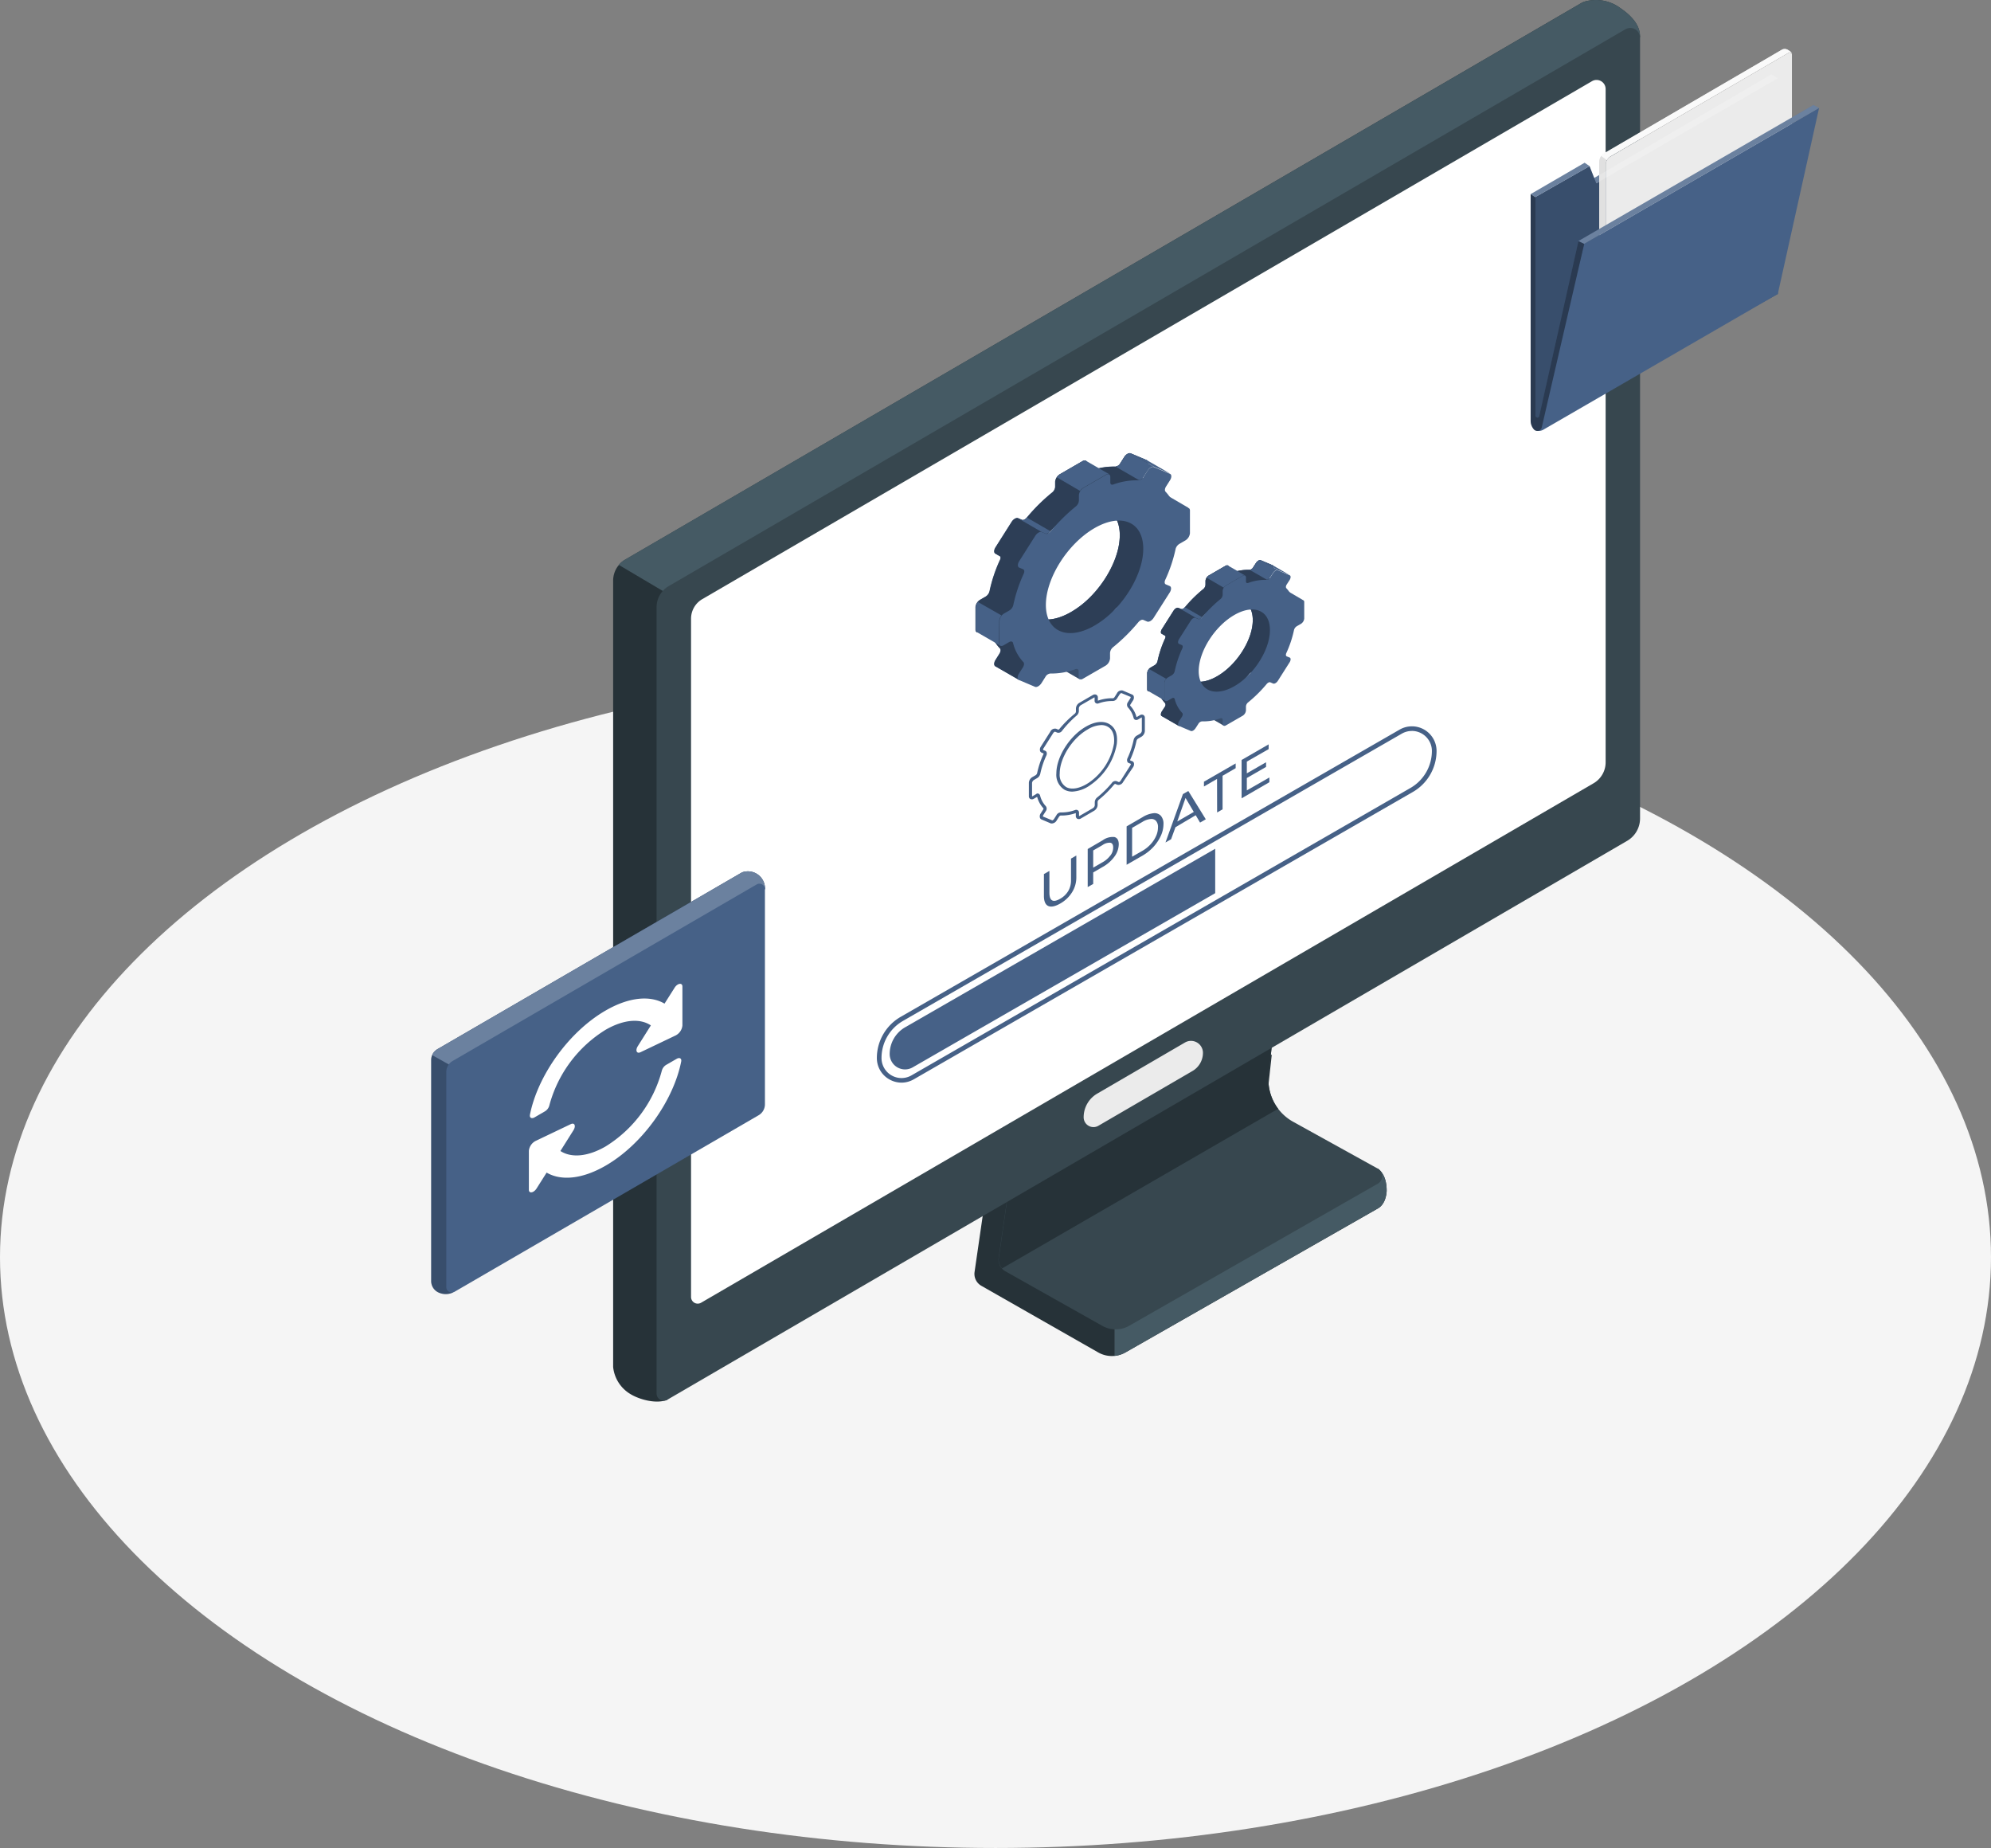<?xml version="1.0" encoding="UTF-8" standalone="no"?>
<svg
   viewBox="0 0 456.46 423.591"
   version="1.1"
   id="svg53"
   sodipodi:docname="Update-amico.svg"
   width="456.46"
   height="423.591"
   inkscape:version="1.3 (0e150ed, 2023-07-21)"
   xmlns:inkscape="http://www.inkscape.org/namespaces/inkscape"
   xmlns:sodipodi="http://sodipodi.sourceforge.net/DTD/sodipodi-0.dtd"
   xmlns="http://www.w3.org/2000/svg"
   xmlns:svg="http://www.w3.org/2000/svg">
  <rect x="0" y="0" width="456.46" height="423.591" fill="#808080" stroke="none"/>
  <defs
     id="defs53" />
  <sodipodi:namedview
     id="namedview53"
     pagecolor="#ffffff"
     bordercolor="#666666"
     borderopacity="1.0"
     inkscape:showpageshadow="2"
     inkscape:pageopacity="0.0"
     inkscape:pagecheckerboard="0"
     inkscape:deskcolor="#d1d1d1"
     inkscape:zoom="0.472"
     inkscape:cx="282.83898"
     inkscape:cy="205.50847"
     inkscape:window-width="1440"
     inkscape:window-height="847"
     inkscape:window-x="0"
     inkscape:window-y="25"
     inkscape:window-maximized="1"
     inkscape:current-layer="svg53" />
  <g
     id="freepik--Floor--inject-11"
     transform="translate(-21.77,-49.409)">
    <ellipse
       cx="250"
       cy="337.58"
       rx="228.23"
       ry="135.42"
       style="fill:#f5f5f5"
       id="ellipse1" />
  </g>
  <g
     id="freepik--Device--inject-11"
     transform="translate(33.49,-44.389)">
    <path
       d="m 284.42,317.3 c 0,0 0,2.94 -2,4.08 l -57.87,33 a 6.31,6.31 0 0 1 -6.28,0 L 191.5,339.12 a 3.13,3.13 0 0 1 -1.56,-3.17 l 2.82,-19.44 4.32,2.61 61,-33 L 257,296 a 11.17,11.17 0 0 0 5.69,11 l 1.2,0.67 L 279,316 c -0.11,-0.45 -0.17,-0.75 -0.17,-0.75 l 3.5,-3 c 0,0 2.09,1.01 2.09,5.05 z"
       style="fill:#263238"
       id="path1" />
    <path
       d="m 284.42,317.3 c 0,0 0,2.94 -2,4.08 l -57.87,33 a 6.33,6.33 0 0 1 -2.52,0.81 v -7.82 l 6.22,-16.3 c 0,0 27.23,-18 35.68,-23.43 L 279,316 c -0.11,-0.45 -0.17,-0.75 -0.17,-0.75 l 3.5,-3 c 0,0 2.09,1.01 2.09,5.05 z"
       style="fill:#455a64"
       id="path2" />
    <path
       d="m 282.39,315.71 -57,32.57 a 6.26,6.26 0 0 1 -6.2,0 L 197,335.79 a 2.86,2.86 0 0 1 -0.79,-0.66 3,3 0 0 1 -0.74,-2.47 l 2.77,-19.18 60.18,-32.48 -1.05,9.77 a 11,11 0 0 0 5.63,10.76 l 19.39,10.73 a 2,2 0 0 1 0,3.45 z"
       style="fill:#37474f"
       id="path3" />
    <path
       d="m 259.54,298.54 -63.29,36.59 a 3,3 0 0 1 -0.74,-2.47 l 2.77,-19.18 60.14,-32.48 -1.05,9.77 a 11,11 0 0 0 2.17,7.77 z"
       style="fill:#263238"
       id="path4" />
    <path
       d="m 342.5,52.85 c 0,0.61 -6.56,4.14 -9.94,5.93 v 167.15 a 5.93,5.93 0 0 1 -3,5.14 l -211.64,123.22 1.6,10.95 c -2.61,1.06 -6.43,-0.11 -8.28,-1.19 a 8.21,8.21 0 0 1 -4.16,-6.32 V 177.47 a 5.57,5.57 0 0 1 1.33,-3.6 5.25,5.25 0 0 1 1.46,-1.22 L 329.19,45 c 0,0 0.14,-0.07 0.4,-0.17 l 0.23,-0.08 a 9.37,9.37 0 0 1 8.18,1.5 c 4.59,3.1 4.49,5.8 4.5,6.6 z"
       style="fill:#263238"
       id="path5" />
    <path
       d="m 342.5,52.85 c 0,0.61 -6.56,4.14 -9.94,5.93 V 72 l -205.19,113.12 -19,-11.25 a 5.25,5.25 0 0 1 1.46,-1.22 L 329.19,45 c 0,0 0.14,-0.07 0.4,-0.17 l 0.23,-0.08 a 9.37,9.37 0 0 1 8.18,1.5 c 4.59,3.1 4.49,5.8 4.5,6.6 z"
       style="fill:#455a64"
       id="path6" />
    <path
       d="m 342.51,53 v 179 a 5.94,5.94 0 0 1 -3,5.15 l -220,128.08 a 1.65,1.65 0 0 1 -2.47,-1.43 V 183.57 a 5.58,5.58 0 0 1 2.77,-4.83 L 339.15,51.1 a 2.24,2.24 0 0 1 3.36,1.9 z"
       style="fill:#37474f"
       id="path7" />
    <path
       d="m 331.49,63 a 2.08,2.08 0 0 1 3.13,1.8 v 154.33 a 5.56,5.56 0 0 1 -2.75,4.79 L 127.24,343 a 1.53,1.53 0 0 1 -2.3,-1.33 V 186.21 a 5.19,5.19 0 0 1 2.58,-4.49"
       style="fill:#ffffff"
       id="path8" />
    <path
       d="m 239.92,289.87 -21.58,12.56 a 2.25,2.25 0 0 1 -3.39,-1.95 v 0 a 6.27,6.27 0 0 1 3.12,-5.42 l 20.11,-11.71 a 2.74,2.74 0 0 1 4.12,2.37 v 0 a 4.81,4.81 0 0 1 -2.38,4.15 z"
       style="fill:#ebebeb"
       id="path9" />
    <path
       d="m 232.93,157.81 -1.27,0.73 c -0.43,0.25 -0.79,0.16 -0.89,-0.2 a 9.86,9.86 0 0 0 -2.38,-4.39 c -0.22,-0.24 -0.18,-0.73 0.12,-1.21 l 0.89,-1.4 c 0.41,-0.65 0.41,-1.32 0,-1.49 l -3.67,-1.55 c -0.41,-0.18 -1.08,0.21 -1.49,0.86 l -0.89,1.4 a 1.46,1.46 0 0 1 -1.14,0.77 15.92,15.92 0 0 0 -5.76,0.95 c -0.42,0.15 -0.72,0 -0.72,-0.47 v -1.27 c 0,-0.58 -0.47,-0.78 -1.06,-0.44 l -5.19,3 a 2.18,2.18 0 0 0 -1,1.66 V 156 a 1.9,1.9 0 0 1 -0.73,1.31 42,42 0 0 0 -5.76,5.71 c -0.36,0.44 -0.83,0.66 -1.14,0.54 l -0.89,-0.38 c -0.41,-0.17 -1.08,0.21 -1.49,0.86 l -3.67,5.79 c -0.41,0.65 -0.41,1.32 0,1.49 l 1.1,0.64 a 1.1,1.1 0 0 1 -0.09,0.81 33.37,33.37 0 0 0 -2.38,7.13 2,2 0 0 1 -0.89,1.24 l -1.27,0.73 a 2.19,2.19 0 0 0 -1.05,1.66 v 5.2 c 0,0.58 0.47,0.78 1.05,0.44 l 1.27,-0.73 c 0.43,-0.25 0.79,-0.15 0.89,0.21 a 9.91,9.91 0 0 0 2.38,4.39 c 0.23,0.23 0.18,0.73 -0.12,1.21 l -0.89,1.4 c -0.41,0.65 -0.41,1.32 0,1.49 l 5.37,3.1 1.53,-3.1 a 4.93,4.93 0 0 0 0.23,-1.48 h 0.06 a 15.64,15.64 0 0 0 5.76,-0.95 c 0.42,-0.14 0.73,0 0.73,0.47 v 1.27 c 0,0.59 0.47,0.79 1,0.45 l 5.19,-3 a 2.18,2.18 0 0 0 1.06,-1.66 V 191 a 1.88,1.88 0 0 1 0.72,-1.31 41.34,41.34 0 0 0 5.76,-5.7 c 0.36,-0.44 0.83,-0.67 1.14,-0.54 l 0.89,0.38 c 0.41,0.17 1.08,-0.21 1.49,-0.86 l 3.67,-5.8 c 0.41,-0.65 0.41,-1.31 0,-1.49 l -0.89,-0.37 c -0.3,-0.13 -0.34,-0.58 -0.12,-1.07 a 33.26,33.26 0 0 0 2.38,-7.14 2,2 0 0 1 0.89,-1.23 l 1.27,-0.73 a 2.19,2.19 0 0 0 1,-1.67 v -5.19 c 0.07,-0.6 -0.42,-0.8 -1,-0.47 z m -9.77,10.62 c -0.59,5.45 -4.73,12 -9.85,15.46 -6.72,4.6 -12.39,2.63 -12.39,-3.95 0,-6.15 5,-14 11.16,-17.6 6.6,-3.81 11.86,-1.11 11.08,6.09 z"
       style="fill:#466187"
       id="path10" />
    <path
       d="m 232.93,157.82 -1.27,0.73 c -0.43,0.24 -0.79,0.15 -0.89,-0.21 A 9.94,9.94 0 0 0 228.4,154 c -0.23,-0.24 -0.19,-0.74 0.12,-1.21 l 0.88,-1.4 c 0.42,-0.65 0.42,-1.32 0,-1.5 l -3.67,-1.54 c -0.41,-0.18 -1.08,0.21 -1.49,0.86 l -0.88,1.39 a 1.48,1.48 0 0 1 -1.14,0.78 14.12,14.12 0 0 0 -3.79,0.39 16.54,16.54 0 0 0 -2,0.56 c -0.42,0.14 -0.72,0 -0.72,-0.47 v -1.27 a 0.56,0.56 0 0 0 -0.31,-0.57 1,1 0 0 0 -0.75,0.13 l -5.19,3 a 2.2,2.2 0 0 0 -1.06,1.66 V 156 a 1.86,1.86 0 0 1 -0.72,1.3 41.9,41.9 0 0 0 -5.76,5.7 c -0.36,0.45 -0.84,0.68 -1.14,0.55 l -0.88,-0.38 c -0.42,-0.18 -1.09,0.21 -1.49,0.86 l -3.67,5.8 c -0.42,0.65 -0.42,1.31 0,1.48 l 1.1,0.64 a 1.1,1.1 0 0 1 -0.11,0.82 33.62,33.62 0 0 0 -2.37,7.12 2,2 0 0 1 -0.89,1.24 l -1.27,0.74 a 2.19,2.19 0 0 0 -1.06,1.66 v 5.19 c 0,0.58 0.48,0.78 1.06,0.44 l 1.27,-0.73 c 0.43,-0.24 0.79,-0.15 0.89,0.21 a 9.68,9.68 0 0 0 2.39,4.38 c 0.22,0.25 0.17,0.73 -0.13,1.21 l -0.88,1.41 c -0.42,0.65 -0.42,1.32 0,1.5 l 5.36,3.09 1.54,-3.09 a 5.13,5.13 0 0 0 0.22,-1.49 H 202 a 15.87,15.87 0 0 0 5.75,-0.94 c 0.42,-0.16 0.72,0 0.72,0.46 v 1.28 c 0,0.58 0.48,0.78 1.06,0.44 l 5.19,-3 a 2.16,2.16 0 0 0 1.06,-1.66 V 191 a 1.88,1.88 0 0 1 0.72,-1.31 40.28,40.28 0 0 0 5.7,-5.69 c 0.38,-0.43 0.84,-0.66 1.14,-0.53 l 0.9,0.38 c 0.41,0.18 1.08,-0.22 1.49,-0.86 l 3.67,-5.8 c 0.42,-0.65 0.42,-1.31 0,-1.48 l -0.88,-0.39 c -0.31,-0.12 -0.35,-0.57 -0.13,-1.07 a 33,33 0 0 0 2.38,-7.13 2,2 0 0 1 0.89,-1.23 l 1.27,-0.74 a 2.18,2.18 0 0 0 1,-1.66 v -5.19 c 0.07,-0.62 -0.42,-0.82 -1,-0.48 z m -9.77,10.61 c -0.58,5.45 -4.73,12 -9.86,15.46 -6.71,4.61 -12.39,2.63 -12.39,-3.95 0,-6.16 5,-14 11.17,-17.6 6.6,-3.81 11.86,-1.11 11.08,6.09 z"
       style="fill:#466187"
       id="path11" />
    <path
       d="m 238.94,160.77 -5.25,-3.07 -0.14,3.07 a 28.92,28.92 0 0 0 2.76,2.29 11.49,11.49 0 0 0 1.33,0 z"
       style="fill:#466187"
       id="path12" />
    <polygon
       points="214.27,197.18 211.47,196.79 208.67,196.99 214.04,200.09 "
       style="fill:#466187"
       id="polygon12" />
    <g
       style="opacity:0.2"
       id="g13">
      <path
         d="m 232.93,157.81 -1.27,0.73 c -0.43,0.25 -0.79,0.16 -0.89,-0.2 a 9.86,9.86 0 0 0 -2.38,-4.39 c -0.22,-0.24 -0.18,-0.73 0.12,-1.21 l 0.89,-1.4 c 0.41,-0.65 0.41,-1.32 0,-1.49 l -3.67,-1.55 c -0.41,-0.18 -1.08,0.21 -1.49,0.86 l -0.89,1.4 a 1.46,1.46 0 0 1 -1.14,0.77 15.92,15.92 0 0 0 -5.76,0.95 c -0.42,0.15 -0.72,0 -0.72,-0.47 v -1.27 c 0,-0.58 -0.47,-0.78 -1.06,-0.44 l -5.19,3 a 2.18,2.18 0 0 0 -1,1.66 V 156 a 1.9,1.9 0 0 1 -0.73,1.31 42,42 0 0 0 -5.76,5.71 c -0.36,0.44 -0.83,0.66 -1.14,0.54 l -0.89,-0.38 c -0.41,-0.17 -1.08,0.21 -1.49,0.86 l -3.67,5.79 c -0.41,0.65 -0.41,1.32 0,1.49 l 1.1,0.64 a 1.1,1.1 0 0 1 -0.09,0.81 33.37,33.37 0 0 0 -2.38,7.13 2,2 0 0 1 -0.89,1.24 l -1.27,0.73 a 2.19,2.19 0 0 0 -1.05,1.66 v 5.2 c 0,0.58 0.47,0.78 1.05,0.44 l 1.27,-0.73 c 0.43,-0.25 0.79,-0.15 0.89,0.21 a 9.91,9.91 0 0 0 2.38,4.39 c 0.23,0.23 0.18,0.73 -0.12,1.21 l -0.89,1.4 c -0.41,0.65 -0.41,1.32 0,1.49 l 5.37,3.1 1.53,-3.1 a 4.93,4.93 0 0 0 0.23,-1.48 h 0.06 a 15.64,15.64 0 0 0 5.76,-0.95 c 0.42,-0.14 0.73,0 0.73,0.47 v 1.27 c 0,0.59 0.47,0.79 1,0.45 l 5.19,-3 a 2.18,2.18 0 0 0 1.06,-1.66 V 191 a 1.88,1.88 0 0 1 0.72,-1.31 41.34,41.34 0 0 0 5.76,-5.7 c 0.36,-0.44 0.83,-0.67 1.14,-0.54 l 0.89,0.38 c 0.41,0.17 1.08,-0.21 1.49,-0.86 l 3.67,-5.8 c 0.41,-0.65 0.41,-1.31 0,-1.49 l -0.89,-0.37 c -0.3,-0.13 -0.34,-0.58 -0.12,-1.07 a 33.26,33.26 0 0 0 2.38,-7.14 2,2 0 0 1 0.89,-1.23 l 1.27,-0.73 a 2.19,2.19 0 0 0 1,-1.67 v -5.19 c 0.07,-0.6 -0.42,-0.8 -1,-0.47 z m -9.77,10.62 c -0.59,5.45 -4.73,12 -9.85,15.46 -6.72,4.6 -12.39,2.63 -12.39,-3.95 0,-6.15 5,-14 11.16,-17.6 6.6,-3.81 11.86,-1.11 11.08,6.09 z"
         id="path13" />
    </g>
    <g
       style="opacity:0.2"
       id="g14">
      <path
         d="m 232.93,157.82 -1.27,0.73 c -0.43,0.24 -0.79,0.15 -0.89,-0.21 A 9.94,9.94 0 0 0 228.4,154 c -0.23,-0.24 -0.19,-0.74 0.12,-1.21 l 0.88,-1.4 c 0.42,-0.65 0.42,-1.32 0,-1.5 l -3.67,-1.54 c -0.41,-0.18 -1.08,0.21 -1.49,0.86 l -0.88,1.39 a 1.48,1.48 0 0 1 -1.14,0.78 14.12,14.12 0 0 0 -3.79,0.39 16.54,16.54 0 0 0 -2,0.56 c -0.42,0.14 -0.72,0 -0.72,-0.47 v -1.27 a 0.56,0.56 0 0 0 -0.31,-0.57 1,1 0 0 0 -0.75,0.13 l -5.19,3 a 2.2,2.2 0 0 0 -1.06,1.66 V 156 a 1.86,1.86 0 0 1 -0.72,1.3 41.9,41.9 0 0 0 -5.76,5.7 c -0.36,0.45 -0.84,0.68 -1.14,0.55 l -0.88,-0.38 c -0.42,-0.18 -1.09,0.21 -1.49,0.86 l -3.67,5.8 c -0.42,0.65 -0.42,1.31 0,1.48 l 1.1,0.64 a 1.1,1.1 0 0 1 -0.11,0.82 33.62,33.62 0 0 0 -2.37,7.12 2,2 0 0 1 -0.89,1.24 l -1.27,0.74 a 2.19,2.19 0 0 0 -1.06,1.66 v 5.19 c 0,0.58 0.48,0.78 1.06,0.44 l 1.27,-0.73 c 0.43,-0.24 0.79,-0.15 0.89,0.21 a 9.68,9.68 0 0 0 2.39,4.38 c 0.22,0.25 0.17,0.73 -0.13,1.21 l -0.88,1.41 c -0.42,0.65 -0.42,1.32 0,1.5 l 5.36,3.09 1.54,-3.09 a 5.13,5.13 0 0 0 0.22,-1.49 H 202 a 15.87,15.87 0 0 0 5.75,-0.94 c 0.42,-0.16 0.72,0 0.72,0.46 v 1.28 c 0,0.58 0.48,0.78 1.06,0.44 l 5.19,-3 a 2.16,2.16 0 0 0 1.06,-1.66 V 191 a 1.88,1.88 0 0 1 0.72,-1.31 40.28,40.28 0 0 0 5.7,-5.69 c 0.38,-0.43 0.84,-0.66 1.14,-0.53 l 0.9,0.38 c 0.41,0.18 1.08,-0.22 1.49,-0.86 l 3.67,-5.8 c 0.42,-0.65 0.42,-1.31 0,-1.48 l -0.88,-0.39 c -0.31,-0.12 -0.35,-0.57 -0.13,-1.07 a 33,33 0 0 0 2.38,-7.13 2,2 0 0 1 0.89,-1.23 l 1.27,-0.74 a 2.18,2.18 0 0 0 1,-1.66 v -5.19 c 0.07,-0.62 -0.42,-0.82 -1,-0.48 z m -9.77,10.61 c -0.58,5.45 -4.73,12 -9.86,15.46 -6.71,4.61 -12.39,2.63 -12.39,-3.95 0,-6.16 5,-14 11.17,-17.6 6.6,-3.81 11.86,-1.11 11.08,6.09 z"
         id="path14" />
    </g>
    <g
       style="opacity:0.2"
       id="g15">
      <polygon
         points="214.27,197.18 211.47,196.79 208.67,196.99 214.04,200.09 "
         id="polygon14" />
    </g>
    <path
       d="m 196.6,192.3 1.27,-0.74 c 0.43,-0.24 0.79,-0.15 0.89,0.21 a 9.86,9.86 0 0 0 2.38,4.39 c 0.22,0.23 0.18,0.73 -0.12,1.21 l -0.9,1.4 c -0.41,0.65 -0.41,1.32 0,1.49 l 3.68,1.56 c 0.41,0.17 1.08,-0.22 1.49,-0.86 l 0.89,-1.41 a 1.47,1.47 0 0 1 1.14,-0.78 15.5,15.5 0 0 0 5.76,-1 c 0.42,-0.14 0.72,0.05 0.72,0.48 v 1.27 c 0,0.58 0.47,0.78 1,0.44 l 5.2,-3 a 2.18,2.18 0 0 0 1,-1.66 v -1.27 a 1.88,1.88 0 0 1 0.72,-1.31 41.34,41.34 0 0 0 5.76,-5.7 c 0.37,-0.44 0.84,-0.66 1.14,-0.54 l 0.89,0.38 c 0.42,0.17 1.08,-0.21 1.49,-0.86 l 3.68,-5.79 c 0.41,-0.65 0.41,-1.32 0,-1.49 l -0.89,-0.38 c -0.31,-0.13 -0.35,-0.57 -0.12,-1.07 a 33.37,33.37 0 0 0 2.38,-7.13 A 2,2 0 0 1 237,169 l 1.26,-0.73 a 2.18,2.18 0 0 0 1.06,-1.66 v -5.2 c 0,-0.58 -0.47,-0.78 -1.06,-0.44 L 237,161.7 c -0.43,0.25 -0.8,0.15 -0.89,-0.21 a 9.86,9.86 0 0 0 -2.38,-4.39 c -0.23,-0.23 -0.19,-0.73 0.12,-1.21 l 0.89,-1.4 c 0.41,-0.65 0.41,-1.32 0,-1.49 l -3.68,-1.55 c -0.41,-0.18 -1.07,0.21 -1.49,0.86 l -0.88,1.4 a 1.53,1.53 0 0 1 -1.14,0.78 15.7,15.7 0 0 0 -5.77,0.94 c -0.42,0.15 -0.72,0 -0.72,-0.47 v -1.26 c 0,-0.59 -0.47,-0.78 -1,-0.45 l -5.2,3 a 2.19,2.19 0 0 0 -1,1.66 v 1.26 a 1.86,1.86 0 0 1 -0.72,1.31 42,42 0 0 0 -5.76,5.71 c -0.37,0.44 -0.84,0.67 -1.14,0.54 l -0.89,-0.38 c -0.41,-0.17 -1.08,0.21 -1.49,0.86 l -3.68,5.8 c -0.41,0.65 -0.41,1.31 0,1.49 l 0.89,0.37 c 0.31,0.13 0.35,0.58 0.12,1.07 a 33.78,33.78 0 0 0 -2.37,7.14 2,2 0 0 1 -0.89,1.23 l -1.27,0.73 a 2.19,2.19 0 0 0 -1,1.67 v 5.19 c -0.11,0.53 0.34,0.73 0.94,0.4 z m 9.69,-9.25 c 0,-6.16 5,-14.05 11.16,-17.61 6.61,-3.81 11.86,-1.11 11.09,6.09 -0.59,5.45 -4.74,12 -9.86,15.47 -6.68,4.6 -12.39,2.62 -12.39,-3.95 z"
       style="fill:#466187"
       id="path15" />
    <path
       d="m 195.55,191.86 a 0.57,0.57 0 0 0 0.23,0.51 l -1,-0.6 -4.24,-2.45 h -0.07 l -0.14,-0.12 a 0.66,0.66 0 0 1 -0.13,-0.42 v -5.19 a 2,2 0 0 1 0.53,-1.21 l 5.39,3.09 a 2,2 0 0 0 -0.53,1.22 z"
       style="fill:#466187"
       id="path16" />
    <path
       d="m 220.78,153.07 a 1,1 0 0 0 -0.74,0.13 l -5.19,3 a 2.12,2.12 0 0 0 -0.72,0.71 l -5.36,-3.13 a 2.29,2.29 0 0 1 0.71,-0.68 l 5.19,-3 a 1,1 0 0 1 0.75,-0.13 l 0.13,0.08 2.88,1.67 z"
       style="fill:#466187"
       id="path17" />
    <path
       d="m 207.32,166.14 -0.08,0.09 c -0.36,0.38 -0.78,0.57 -1.06,0.45 l -0.9,-0.38 -5.36,-3.1 0.88,0.38 c 0.3,0.13 0.78,-0.1 1.14,-0.55 z"
       style="fill:#466187"
       id="path18" />
    <path
       d="m 231.11,151.4 c -0.42,-0.17 -1.08,0.21 -1.49,0.86 l -0.9,1.4 a 2.24,2.24 0 0 1 -0.27,0.34 1.23,1.23 0 0 1 -0.83,0.43 v 0 l -5.37,-3.1 a 1.48,1.48 0 0 0 1.14,-0.78 l 0.88,-1.39 c 0.41,-0.65 1.08,-1 1.49,-0.86 z"
       style="fill:#466187"
       id="path19" />
    <polygon
       points="231.11,151.4 225.73,148.3 229.46,149.88 234.78,152.95 "
       style="fill:#466187"
       id="polygon19" />
    <path
       d="m 260.81,179.76 -0.92,0.53 c -0.32,0.18 -0.58,0.11 -0.65,-0.15 a 7.37,7.37 0 0 0 -1.74,-3.21 c -0.17,-0.17 -0.14,-0.53 0.08,-0.89 l 0.65,-1 c 0.31,-0.48 0.31,-1 0,-1.09 l -2.68,-1.14 c -0.3,-0.12 -0.79,0.16 -1.09,0.63 l -0.65,1 a 1.1,1.1 0 0 1 -0.84,0.57 11.4,11.4 0 0 0 -4.21,0.69 c -0.31,0.1 -0.53,0 -0.53,-0.35 v -0.92 c 0,-0.43 -0.34,-0.57 -0.77,-0.33 l -3.8,2.2 a 1.6,1.6 0 0 0 -0.77,1.21 v 0.93 a 1.37,1.37 0 0 1 -0.53,1 30.78,30.78 0 0 0 -4.21,4.18 c -0.27,0.32 -0.61,0.48 -0.84,0.39 l -0.65,-0.27 c -0.3,-0.13 -0.78,0.15 -1.08,0.62 l -2.69,4.24 c -0.3,0.48 -0.3,1 0,1.09 l 0.81,0.47 a 0.86,0.86 0 0 1 -0.07,0.59 24.06,24.06 0 0 0 -1.74,5.22 1.45,1.45 0 0 1 -0.65,0.9 l -0.93,0.54 a 1.58,1.58 0 0 0 -0.77,1.21 v 3.8 c 0,0.43 0.34,0.57 0.77,0.33 l 0.93,-0.54 c 0.31,-0.18 0.58,-0.11 0.65,0.15 a 7.17,7.17 0 0 0 1.74,3.21 0.79,0.79 0 0 1 -0.09,0.89 l -0.65,1 c -0.3,0.48 -0.3,1 0,1.09 l 3.93,2.27 1.12,-2.27 a 3.66,3.66 0 0 0 0.17,-1.08 v 0 a 11.4,11.4 0 0 0 4.21,-0.69 c 0.31,-0.11 0.53,0 0.53,0.35 V 208 c 0,0.42 0.35,0.57 0.77,0.32 l 3.8,-2.19 a 1.59,1.59 0 0 0 0.77,-1.22 V 204 a 1.35,1.35 0 0 1 0.53,-0.95 31.28,31.28 0 0 0 4.21,-4.17 c 0.27,-0.32 0.61,-0.49 0.84,-0.4 l 0.65,0.28 c 0.3,0.13 0.79,-0.16 1.09,-0.63 l 2.68,-4.24 c 0.31,-0.47 0.31,-1 0,-1.09 l -0.65,-0.27 c -0.22,-0.1 -0.25,-0.42 -0.08,-0.79 a 25.31,25.31 0 0 0 1.74,-5.21 1.44,1.44 0 0 1 0.65,-0.91 l 0.92,-0.53 a 1.59,1.59 0 0 0 0.77,-1.22 v -3.8 c 0.04,-0.41 -0.3,-0.56 -0.73,-0.31 z m -7.14,7.76 c -0.43,4 -3.46,8.75 -7.21,11.31 -4.91,3.37 -9.06,1.92 -9.06,-2.89 0,-4.5 3.65,-10.27 8.16,-12.87 4.83,-2.79 8.68,-0.82 8.11,4.45 z"
       style="fill:#466187"
       id="path20" />
    <path
       d="m 260.82,179.76 -0.93,0.53 c -0.32,0.18 -0.58,0.11 -0.66,-0.15 a 7.16,7.16 0 0 0 -1.73,-3.21 c -0.17,-0.17 -0.14,-0.54 0.09,-0.89 l 0.64,-1 c 0.31,-0.47 0.31,-1 0,-1.09 l -2.68,-1.13 c -0.3,-0.13 -0.8,0.15 -1.09,0.62 l -0.65,1 a 1.05,1.05 0 0 1 -0.83,0.57 10.86,10.86 0 0 0 -2.77,0.28 c -0.47,0.11 -1,0.25 -1.45,0.42 -0.3,0.1 -0.52,0 -0.52,-0.35 v -0.92 A 0.42,0.42 0 0 0 248,174 a 0.68,0.68 0 0 0 -0.55,0.09 l -3.8,2.2 a 1.6,1.6 0 0 0 -0.77,1.21 v 0.93 a 1.37,1.37 0 0 1 -0.53,1 30.7,30.7 0 0 0 -4.21,4.17 c -0.27,0.33 -0.62,0.5 -0.84,0.4 l -0.64,-0.28 c -0.31,-0.12 -0.79,0.16 -1.09,0.63 l -2.69,4.24 c -0.3,0.48 -0.3,1 0,1.09 l 0.81,0.47 a 0.82,0.82 0 0 1 -0.08,0.59 24.87,24.87 0 0 0 -1.73,5.21 1.51,1.51 0 0 1 -0.65,0.91 l -0.93,0.54 a 1.59,1.59 0 0 0 -0.77,1.22 v 3.79 c 0,0.43 0.34,0.57 0.77,0.33 l 0.93,-0.54 c 0.31,-0.18 0.57,-0.11 0.65,0.16 a 7.18,7.18 0 0 0 1.74,3.2 0.77,0.77 0 0 1 -0.09,0.88 l -0.65,1 c -0.3,0.48 -0.3,1 0,1.1 l 3.93,2.26 1.12,-2.26 a 3.52,3.52 0 0 0 0.16,-1.09 h 0.05 a 11.4,11.4 0 0 0 4.21,-0.69 c 0.31,-0.11 0.53,0 0.53,0.34 v 0.9 c 0,0.42 0.35,0.57 0.77,0.32 l 3.8,-2.19 a 1.61,1.61 0 0 0 0.78,-1.22 V 204 a 1.37,1.37 0 0 1 0.52,-1 30.23,30.23 0 0 0 4.21,-4.18 c 0.27,-0.31 0.61,-0.48 0.83,-0.39 l 0.66,0.28 c 0.29,0.13 0.79,-0.16 1.09,-0.63 l 2.68,-4.24 c 0.31,-0.47 0.31,-1 0,-1.09 l -0.64,-0.28 c -0.23,-0.09 -0.26,-0.41 -0.1,-0.78 a 23.37,23.37 0 0 0 1.74,-5.22 1.49,1.49 0 0 1 0.66,-0.9 l 0.93,-0.53 a 1.62,1.62 0 0 0 0.76,-1.22 v -3.8 c 0.01,-0.36 -0.33,-0.51 -0.75,-0.26 z m -7.15,7.76 c -0.43,4 -3.46,8.75 -7.21,11.31 -4.91,3.37 -9.06,1.92 -9.06,-2.89 0,-4.5 3.65,-10.27 8.17,-12.88 4.82,-2.78 8.67,-0.8 8.1,4.46 z"
       style="fill:#466187"
       id="path21" />
    <path
       d="m 265.21,181.92 -3.84,-2.25 -0.11,2.25 a 22.41,22.41 0 0 0 2,1.68 c 0.21,0 1,0 1,0 z"
       style="fill:#466187"
       id="path22" />
    <polygon
       points="247.17,208.55 245.12,208.26 243.07,208.41 247,210.68 "
       style="fill:#466187"
       id="polygon22" />
    <g
       style="opacity:0.2"
       id="g23">
      <path
         d="m 260.81,179.76 -0.92,0.53 c -0.32,0.18 -0.58,0.11 -0.65,-0.15 a 7.37,7.37 0 0 0 -1.74,-3.21 c -0.17,-0.17 -0.14,-0.53 0.08,-0.89 l 0.65,-1 c 0.31,-0.48 0.31,-1 0,-1.09 l -2.68,-1.14 c -0.3,-0.12 -0.79,0.16 -1.09,0.63 l -0.65,1 a 1.1,1.1 0 0 1 -0.84,0.57 11.4,11.4 0 0 0 -4.21,0.69 c -0.31,0.1 -0.53,0 -0.53,-0.35 v -0.92 c 0,-0.43 -0.34,-0.57 -0.77,-0.33 l -3.8,2.2 a 1.6,1.6 0 0 0 -0.77,1.21 v 0.93 a 1.37,1.37 0 0 1 -0.53,1 30.78,30.78 0 0 0 -4.21,4.18 c -0.27,0.32 -0.61,0.48 -0.84,0.39 l -0.65,-0.27 c -0.3,-0.13 -0.78,0.15 -1.08,0.62 l -2.69,4.24 c -0.3,0.48 -0.3,1 0,1.09 l 0.81,0.47 a 0.86,0.86 0 0 1 -0.07,0.59 24.06,24.06 0 0 0 -1.74,5.22 1.45,1.45 0 0 1 -0.65,0.9 l -0.93,0.54 a 1.58,1.58 0 0 0 -0.77,1.21 v 3.8 c 0,0.43 0.34,0.57 0.77,0.33 l 0.93,-0.54 c 0.31,-0.18 0.58,-0.11 0.65,0.15 a 7.17,7.17 0 0 0 1.74,3.21 0.79,0.79 0 0 1 -0.09,0.89 l -0.65,1 c -0.3,0.48 -0.3,1 0,1.09 l 3.93,2.27 1.12,-2.27 a 3.66,3.66 0 0 0 0.17,-1.08 v 0 a 11.4,11.4 0 0 0 4.21,-0.69 c 0.31,-0.11 0.53,0 0.53,0.35 V 208 c 0,0.42 0.35,0.57 0.77,0.32 l 3.8,-2.19 a 1.59,1.59 0 0 0 0.77,-1.22 V 204 a 1.35,1.35 0 0 1 0.53,-0.95 31.28,31.28 0 0 0 4.21,-4.17 c 0.27,-0.32 0.61,-0.49 0.84,-0.4 l 0.65,0.28 c 0.3,0.13 0.79,-0.16 1.09,-0.63 l 2.68,-4.24 c 0.31,-0.47 0.31,-1 0,-1.09 l -0.65,-0.27 c -0.22,-0.1 -0.25,-0.42 -0.08,-0.79 a 25.31,25.31 0 0 0 1.74,-5.21 1.44,1.44 0 0 1 0.65,-0.91 l 0.92,-0.53 a 1.59,1.59 0 0 0 0.77,-1.22 v -3.8 c 0.04,-0.41 -0.3,-0.56 -0.73,-0.31 z m -7.14,7.76 c -0.43,4 -3.46,8.75 -7.21,11.31 -4.91,3.37 -9.06,1.92 -9.06,-2.89 0,-4.5 3.65,-10.27 8.16,-12.87 4.83,-2.79 8.68,-0.82 8.11,4.45 z"
         id="path23" />
    </g>
    <g
       style="opacity:0.2"
       id="g24">
      <path
         d="m 260.82,179.76 -0.93,0.53 c -0.32,0.18 -0.58,0.11 -0.66,-0.15 a 7.16,7.16 0 0 0 -1.73,-3.21 c -0.17,-0.17 -0.14,-0.54 0.09,-0.89 l 0.64,-1 c 0.31,-0.47 0.31,-1 0,-1.09 l -2.68,-1.13 c -0.3,-0.13 -0.8,0.15 -1.09,0.62 l -0.65,1 a 1.05,1.05 0 0 1 -0.83,0.57 10.86,10.86 0 0 0 -2.77,0.28 c -0.47,0.11 -1,0.25 -1.45,0.42 -0.3,0.1 -0.52,0 -0.52,-0.35 v -0.92 A 0.42,0.42 0 0 0 248,174 a 0.68,0.68 0 0 0 -0.55,0.09 l -3.8,2.2 a 1.6,1.6 0 0 0 -0.77,1.21 v 0.93 a 1.37,1.37 0 0 1 -0.53,1 30.7,30.7 0 0 0 -4.21,4.17 c -0.27,0.33 -0.62,0.5 -0.84,0.4 l -0.64,-0.28 c -0.31,-0.12 -0.79,0.16 -1.09,0.63 l -2.69,4.24 c -0.3,0.48 -0.3,1 0,1.09 l 0.81,0.47 a 0.82,0.82 0 0 1 -0.08,0.59 24.87,24.87 0 0 0 -1.73,5.21 1.51,1.51 0 0 1 -0.65,0.91 l -0.93,0.54 a 1.59,1.59 0 0 0 -0.77,1.22 v 3.79 c 0,0.43 0.34,0.57 0.77,0.33 l 0.93,-0.54 c 0.31,-0.18 0.57,-0.11 0.65,0.16 a 7.18,7.18 0 0 0 1.74,3.2 0.77,0.77 0 0 1 -0.09,0.88 l -0.65,1 c -0.3,0.48 -0.3,1 0,1.1 l 3.93,2.26 1.12,-2.26 a 3.52,3.52 0 0 0 0.16,-1.09 h 0.05 a 11.4,11.4 0 0 0 4.21,-0.69 c 0.31,-0.11 0.53,0 0.53,0.34 v 0.9 c 0,0.42 0.35,0.57 0.77,0.32 l 3.8,-2.19 a 1.61,1.61 0 0 0 0.78,-1.22 V 204 a 1.37,1.37 0 0 1 0.52,-1 30.23,30.23 0 0 0 4.21,-4.18 c 0.27,-0.31 0.61,-0.48 0.83,-0.39 l 0.66,0.28 c 0.29,0.13 0.79,-0.16 1.09,-0.63 l 2.68,-4.24 c 0.31,-0.47 0.31,-1 0,-1.09 l -0.64,-0.28 c -0.23,-0.09 -0.26,-0.41 -0.1,-0.78 a 23.37,23.37 0 0 0 1.74,-5.22 1.49,1.49 0 0 1 0.66,-0.9 l 0.93,-0.53 a 1.62,1.62 0 0 0 0.76,-1.22 v -3.8 c 0.01,-0.36 -0.33,-0.51 -0.75,-0.26 z m -7.15,7.76 c -0.43,4 -3.46,8.75 -7.21,11.31 -4.91,3.37 -9.06,1.92 -9.06,-2.89 0,-4.5 3.65,-10.27 8.17,-12.88 4.82,-2.78 8.67,-0.8 8.1,4.46 z"
         id="path24" />
    </g>
    <g
       style="opacity:0.2"
       id="g25">
      <polygon
         points="247.17,208.55 245.12,208.26 243.07,208.41 247,210.68 "
         id="polygon24" />
    </g>
    <path
       d="m 234.24,205 0.93,-0.54 c 0.31,-0.18 0.58,-0.11 0.65,0.15 a 7.17,7.17 0 0 0 1.74,3.21 c 0.17,0.17 0.13,0.54 -0.09,0.89 l -0.65,1 c -0.3,0.48 -0.3,1 0,1.09 l 2.69,1.14 c 0.3,0.13 0.79,-0.16 1.09,-0.63 l 0.65,-1 a 1.09,1.09 0 0 1 0.83,-0.57 11.4,11.4 0 0 0 4.21,-0.69 c 0.31,-0.11 0.53,0 0.53,0.35 v 0.92 c 0,0.43 0.35,0.58 0.77,0.33 l 3.8,-2.19 a 1.59,1.59 0 0 0 0.77,-1.22 v -0.93 a 1.35,1.35 0 0 1 0.53,-0.95 31.28,31.28 0 0 0 4.21,-4.17 c 0.27,-0.32 0.62,-0.49 0.84,-0.4 l 0.65,0.28 c 0.3,0.12 0.79,-0.16 1.09,-0.63 l 2.69,-4.24 c 0.3,-0.47 0.3,-1 0,-1.09 l -0.66,-0.27 c -0.22,-0.1 -0.25,-0.42 -0.08,-0.79 a 24.61,24.61 0 0 0 1.74,-5.22 1.44,1.44 0 0 1 0.65,-0.9 l 0.92,-0.53 a 1.61,1.61 0 0 0 0.78,-1.22 v -3.8 c 0,-0.43 -0.35,-0.57 -0.78,-0.33 l -0.92,0.54 c -0.32,0.18 -0.58,0.11 -0.65,-0.15 a 7.27,7.27 0 0 0 -1.74,-3.21 c -0.17,-0.17 -0.14,-0.54 0.09,-0.89 l 0.65,-1 c 0.3,-0.48 0.3,-1 0,-1.09 l -2.69,-1.14 c -0.3,-0.12 -0.79,0.16 -1.09,0.63 l -0.65,1 a 1.06,1.06 0 0 1 -0.83,0.56 11.65,11.65 0 0 0 -4.22,0.7 c -0.31,0.1 -0.53,0 -0.53,-0.35 v -0.92 c 0,-0.43 -0.34,-0.57 -0.77,-0.33 l -3.8,2.2 a 1.6,1.6 0 0 0 -0.77,1.21 v 0.92 a 1.37,1.37 0 0 1 -0.53,1 31.28,31.28 0 0 0 -4.21,4.17 c -0.27,0.33 -0.61,0.49 -0.83,0.4 l -0.65,-0.28 c -0.3,-0.12 -0.79,0.16 -1.09,0.63 l -2.69,4.24 c -0.3,0.48 -0.3,1 0,1.09 l 0.65,0.28 c 0.22,0.09 0.25,0.42 0.09,0.78 a 24.06,24.06 0 0 0 -1.74,5.22 1.48,1.48 0 0 1 -0.65,0.9 l -0.93,0.54 a 1.6,1.6 0 0 0 -0.77,1.21 v 3.8 c 0,0.37 0.35,0.51 0.77,0.29 z m 7.09,-6.77 c 0,-4.5 3.65,-10.27 8.16,-12.87 4.83,-2.79 8.68,-0.82 8.11,4.45 -0.43,4 -3.46,8.75 -7.21,11.31 -4.91,3.34 -9.06,1.88 -9.06,-2.91 z"
       style="fill:#466187"
       id="path25" />
    <path
       d="m 233.47,204.65 a 0.42,0.42 0 0 0 0.17,0.38 l -0.76,-0.44 -3.1,-1.79 h -0.05 l -0.1,-0.09 a 0.5,0.5 0 0 1 -0.09,-0.31 v -3.79 a 1.44,1.44 0 0 1 0.38,-0.89 l 3.94,2.26 a 1.5,1.5 0 0 0 -0.39,0.89 z"
       style="fill:#466187"
       id="path26" />
    <path
       d="m 251.92,176.29 a 0.64,0.64 0 0 0 -0.53,0.09 l -3.8,2.2 a 1.61,1.61 0 0 0 -0.53,0.51 l -3.92,-2.28 a 1.76,1.76 0 0 1 0.52,-0.5 l 3.8,-2.2 A 0.68,0.68 0 0 1 248,174 l 0.09,0.06 2.11,1.21 z"
       style="fill:#466187"
       id="path27" />
    <path
       d="m 242.08,185.84 -0.06,0.07 c -0.26,0.28 -0.57,0.42 -0.77,0.33 l -0.66,-0.28 -3.92,-2.27 0.64,0.28 c 0.22,0.1 0.57,-0.07 0.84,-0.4 z"
       style="fill:#466187"
       id="path28" />
    <path
       d="m 259.48,175.07 c -0.31,-0.13 -0.79,0.15 -1.09,0.62 l -0.65,1 a 1.33,1.33 0 0 1 -0.21,0.26 0.88,0.88 0 0 1 -0.6,0.31 v 0 L 253,175 a 1.05,1.05 0 0 0 0.83,-0.57 l 0.65,-1 c 0.29,-0.47 0.79,-0.75 1.09,-0.62 z"
       style="fill:#466187"
       id="path29" />
    <polygon
       points="259.48,175.06 255.54,172.8 258.28,173.95 262.17,176.2 "
       style="fill:#466187"
       id="polygon29" />
    <path
       d="m 207.72,233.14 a 0.86,0.86 0 0 1 -0.27,0 l -2.17,-0.92 a 0.64,0.64 0 0 1 -0.36,-0.41 1.2,1.2 0 0 1 0.2,-1 l 0.53,-0.83 a 0.48,0.48 0 0 0 0.09,-0.3 6.09,6.09 0 0 1 -1.45,-2.64 v 0 l -0.75,0.43 a 0.82,0.82 0 0 1 -0.82,0.06 0.7,0.7 0 0 1 -0.33,-0.63 v -3.1 a 1.62,1.62 0 0 1 0.8,-1.29 l 0.75,-0.43 a 0.81,0.81 0 0 0 0.35,-0.5 20.38,20.38 0 0 1 1.43,-4.29 0.9,0.9 0 0 0 0.06,-0.18 l -0.47,-0.2 a 0.64,0.64 0 0 1 -0.36,-0.41 1.2,1.2 0 0 1 0.2,-1 l 2.17,-3.42 a 1.17,1.17 0 0 1 1.32,-0.65 l 0.53,0.22 a 0.87,0.87 0 0 0 0.26,-0.22 25.31,25.31 0 0 1 3.45,-3.42 0.76,0.76 0 0 0 0.3,-0.5 v -0.74 a 1.62,1.62 0 0 1 0.8,-1.29 l 3.07,-1.78 a 0.86,0.86 0 0 1 0.83,-0.05 0.7,0.7 0 0 1 0.33,0.63 V 205 a 9.62,9.62 0 0 1 3.49,-0.56 c 0.06,0 0.22,-0.08 0.36,-0.3 l 0.52,-0.83 a 1.18,1.18 0 0 1 1.32,-0.64 l 2.17,0.92 a 0.63,0.63 0 0 1 0.37,0.41 1.23,1.23 0 0 1 -0.21,1 l -0.52,0.82 a 0.49,0.49 0 0 0 -0.1,0.31 6,6 0 0 1 1.46,2.64 v 0 l 0.75,-0.43 a 0.81,0.81 0 0 1 0.83,-0.06 0.7,0.7 0 0 1 0.33,0.63 v 3.07 a 1.65,1.65 0 0 1 -0.8,1.29 l -0.75,0.43 a 0.85,0.85 0 0 0 -0.36,0.49 19.72,19.72 0 0 1 -1.43,4.3 0.56,0.56 0 0 0 0,0.22 l 0.46,0.16 a 0.63,0.63 0 0 1 0.37,0.41 1.23,1.23 0 0 1 -0.21,1 l -2.26,3.35 a 1.19,1.19 0 0 1 -1.32,0.65 l -0.52,-0.22 a 0.84,0.84 0 0 0 -0.27,0.21 24.21,24.21 0 0 1 -3.45,3.42 0.78,0.78 0 0 0 -0.29,0.5 v 0.75 a 1.65,1.65 0 0 1 -0.8,1.29 l -3.04,1.77 a 0.84,0.84 0 0 1 -0.83,0.06 0.7,0.7 0 0 1 -0.33,-0.63 v -0.67 a 9.65,9.65 0 0 1 -3.49,0.56 v 0 a 0.62,0.62 0 0 0 -0.36,0.29 l -0.53,0.83 a 1.33,1.33 0 0 1 -1.05,0.7 z m -3.37,-6.88 a 0.7,0.7 0 0 1 0.25,0.05 0.64,0.64 0 0 1 0.36,0.42 5.42,5.42 0 0 0 1.31,2.44 0.93,0.93 0 0 1 0,1.15 l -0.53,0.83 a 0.56,0.56 0 0 0 -0.12,0.4 l 2.13,0.88 c 0.07,0 0.27,-0.09 0.44,-0.37 l 0.53,-0.83 a 1.14,1.14 0 0 1 1,-0.62 8.84,8.84 0 0 0 3.27,-0.55 0.68,0.68 0 0 1 0.64,0.07 0.65,0.65 0 0 1 0.26,0.55 v 0.75 h 0.09 l 3.07,-1.78 a 0.91,0.91 0 0 0 0.45,-0.67 v -0.75 a 1.46,1.46 0 0 1 0.55,-1.05 24.47,24.47 0 0 0 3.36,-3.32 1,1 0 0 1 1.08,-0.42 l 0.53,0.22 c 0.06,0 0.27,-0.09 0.44,-0.37 l 2.17,-3.42 a 0.6,0.6 0 0 0 0.13,-0.4 l -0.49,-0.19 a 0.57,0.57 0 0 1 -0.32,-0.34 1,1 0 0 1 0.06,-0.77 19.58,19.58 0 0 0 1.39,-4.14 1.52,1.52 0 0 1 0.69,-1 l 0.75,-0.43 a 0.91,0.91 0 0 0 0.45,-0.67 v -3.07 h -0.09 l -0.75,0.43 a 0.79,0.79 0 0 1 -0.69,0.09 0.63,0.63 0 0 1 -0.36,-0.42 5.44,5.44 0 0 0 -1.32,-2.44 1,1 0 0 1 0,-1.16 l 0.52,-0.82 a 0.6,0.6 0 0 0 0.13,-0.4 l -2.14,-0.89 v 0 a 0.82,0.82 0 0 0 -0.44,0.38 l -0.52,0.82 a 1.22,1.22 0 0 1 -1,0.63 v 0 a 9.08,9.08 0 0 0 -3.28,0.54 0.66,0.66 0 0 1 -0.63,-0.07 0.64,0.64 0 0 1 -0.26,-0.55 v -0.74 h -0.09 l -3.07,1.77 a 1,1 0 0 0 -0.45,0.68 v 0.74 a 1.44,1.44 0 0 1 -0.56,1 24.49,24.49 0 0 0 -3.29,3.45 1,1 0 0 1 -1.09,0.42 l -0.53,-0.22 a 0.79,0.79 0 0 0 -0.44,0.37 l -2.17,3.42 a 0.56,0.56 0 0 0 -0.12,0.4 l 0.48,0.19 a 0.58,0.58 0 0 1 0.33,0.34 1,1 0 0 1 -0.07,0.77 19.35,19.35 0 0 0 -1.38,4.14 1.52,1.52 0 0 1 -0.7,1 l -0.75,0.44 a 0.93,0.93 0 0 0 -0.44,0.67 v 3.07 h 0.09 l 0.75,-0.44 a 1,1 0 0 1 0.39,-0.21 z m 8,-0.42 a 3.8,3.8 0 0 1 -1.76,-0.41 4,4 0 0 1 -1.9,-3.76 c 0,-3.75 3,-8.56 6.78,-10.72 2.11,-1.22 4.11,-1.41 5.49,-0.51 1.38,0.9 1.81,2.4 1.59,4.46 a 14.48,14.48 0 0 1 -6,9.39 7.74,7.74 0 0 1 -4.18,1.55 z M 219,210.59 a 6.39,6.39 0 0 0 -3.12,1 c -3.54,2 -6.42,6.57 -6.42,10.1 a 3.3,3.3 0 0 0 1.52,3.13 c 1.29,0.68 3.25,0.27 5.25,-1.09 a 13.76,13.76 0 0 0 5.67,-8.89 c 0.19,-1.78 -0.26,-3.12 -1.27,-3.78 A 2.93,2.93 0 0 0 219,210.59 Z"
       style="fill:#466187"
       id="path30" />
    <path
       d="m 173.19,292.55 a 5.68,5.68 0 0 1 -2.83,-0.77 5.6,5.6 0 0 1 -2.82,-4.89 10.9,10.9 0 0 1 5.44,-9.41 l 114.41,-65.85 a 5.65,5.65 0 0 1 8.47,4.89 10.87,10.87 0 0 1 -5.45,9.41 L 176,291.79 a 5.64,5.64 0 0 1 -2.81,0.76 z m 117,-80.61 a 4.6,4.6 0 0 0 -2.29,0.61 l -114.39,65.86 a 9.81,9.81 0 0 0 -4.9,8.48 4.58,4.58 0 0 0 6.86,4 L 289.88,225 a 9.81,9.81 0 0 0 4.91,-8.49 4.6,4.6 0 0 0 -4.58,-4.58 z"
       style="fill:#466187"
       id="path31" />
    <path
       d="m 245.11,238.94 v 10.18 l -69.36,39.93 a 3.52,3.52 0 0 1 -5.27,-3.05 7.08,7.08 0 0 1 3.56,-6.15 z"
       style="fill:#466187"
       id="path32" />
    <path
       d="m 206.84,252.06 c -0.65,-0.29 -1,-1.07 -1,-2.32 v -5 l 1.26,-0.72 V 249 c 0,1.89 0.82,2.35 2.47,1.4 a 5,5 0 0 0 1.84,-1.76 4.75,4.75 0 0 0 0.64,-2.5 v -4.95 l 1.22,-0.7 v 5 a 6.36,6.36 0 0 1 -1,3.46 7.6,7.6 0 0 1 -2.73,2.57 c -1.13,0.64 -2.05,0.83 -2.7,0.54 z"
       style="fill:#466187"
       id="path33" />
    <path
       d="m 222,236.25 c 0.65,0.17 1,0.73 1,1.68 a 4.87,4.87 0 0 1 -1,2.82 8.3,8.3 0 0 1 -2.69,2.36 l -2.17,1.26 V 247 l -1.26,0.72 V 239 l 3.43,-2 a 3.91,3.91 0 0 1 2.69,-0.75 z m -0.91,4.23 a 3,3 0 0 0 0.63,-1.82 c 0,-0.64 -0.21,-1 -0.63,-1.1 a 2.78,2.78 0 0 0 -1.82,0.54 l -2.13,1.23 v 3.94 l 2.13,-1.23 a 5.59,5.59 0 0 0 1.8,-1.56 z"
       style="fill:#466187"
       id="path34" />
    <path
       d="m 224.8,233.81 3.7,-2.14 a 5.91,5.91 0 0 1 2.48,-0.88 2,2 0 0 1 1.67,0.59 2.77,2.77 0 0 1 0.6,1.94 6.47,6.47 0 0 1 -0.6,2.64 9.77,9.77 0 0 1 -1.67,2.52 10.6,10.6 0 0 1 -2.48,2 l -3.7,2.13 z m 3.63,5.6 a 7.81,7.81 0 0 0 1.87,-1.5 6.92,6.92 0 0 0 1.25,-1.88 4.8,4.8 0 0 0 0.44,-2 2.1,2.1 0 0 0 -0.44,-1.47 1.43,1.43 0 0 0 -1.25,-0.44 4.35,4.35 0 0 0 -1.87,0.66 l -2.37,1.37 v 6.61 z"
       style="fill:#466187"
       id="path35" />
    <path
       d="M 240.64,231.25 236,234 l -1,2.75 -1.29,0.75 4,-11.09 1.24,-0.71 4,6.48 -1.31,0.76 z m -0.44,-0.75 -1.89,-3.21 -1.9,5.4 z"
       style="fill:#466187"
       id="path36" />
    <path
       d="m 245.53,222.93 -3,1.74 v -1.1 l 7.27,-4.19 v 1.09 l -3,1.74 v 7.69 l -1.25,0.72 z"
       style="fill:#466187"
       id="path37" />
    <path
       d="m 257.53,222.6 v 1.09 l -6.37,3.69 v -8.79 l 6.2,-3.58 v 1.09 l -5,2.86 v 2.69 l 4.41,-2.54 v 1.07 l -4.41,2.54 v 2.84 z"
       style="fill:#466187"
       id="path38" />
  </g>
  <g
     id="freepik--Floder--inject-11"
     transform="translate(33.49,-44.389)">
    <polyline
       points="331.24 85.63 372.62 61.44 374.09 62.33 332.48 86.4 331.42 85.72"
       style="fill:#466187"
       id="polyline38" />
    <polyline
       points="318.49 89.56 318.49 139.57 318.66 140.94 324.86 139.04 374.09 111.77 374.09 62.33 332.48 86.4 330.93 82.47 318.49 89.56"
       style="fill:#466187"
       id="polyline39" />
    <polyline
       points="318.49 89.56 318.49 139.57 318.66 140.94 324.86 139.04 374.09 111.77 374.09 62.33 332.48 86.4 330.93 82.47 318.49 89.56"
       style="opacity:0.2"
       id="polyline40" />
    <path
       d="m 377.35,56.89 a 0.51,0.51 0 0 0 -0.78,-0.44 l -40.83,23.76 a 2.17,2.17 0 0 0 -1.05,1.85 v 36.06 a 0.66,0.66 0 0 0 0.82,0.63 1.91,1.91 0 0 1 -1.64,0 1.45,1.45 0 0 1 -0.73,-1.27 v -36 a 2.23,2.23 0 0 1 0.43,-1.3 2.17,2.17 0 0 1 0.62,-0.55 L 375,55.8 a 1.34,1.34 0 0 1 1.36,0 c 0.85,0.48 0.99,0.76 0.99,1.09 z"
       style="fill:#e0e0e0"
       id="path40" />
    <path
       d="m 377.35,56.89 a 0.51,0.51 0 0 0 -0.78,-0.44 l -40.83,23.76 a 2,2 0 0 0 -0.82,0.9 l -1.35,-1 a 2.17,2.17 0 0 1 0.62,-0.55 L 375,55.8 a 1.34,1.34 0 0 1 1.36,0 c 0.85,0.48 0.99,0.76 0.99,1.09 z"
       style="fill:#fafafa"
       id="path41" />
    <path
       d="m 376.05,95.17 -40.39,23.51 a 0.65,0.65 0 0 1 -1,-0.57 v -36 a 2.14,2.14 0 0 1 1.06,-1.84 L 376.56,56.5 a 0.51,0.51 0 0 1 0.77,0.44 v 36 a 2.63,2.63 0 0 1 -1.28,2.23 z"
       style="fill:#ebebeb"
       id="path42" />
    <path
       d="m 329.7,100.29 53.86,-31.17 -9.47,42.65 -53.85,31.17 a 2.08,2.08 0 0 1 -1.42,0.17 c 0,0 0.05,0 0.6,-1.56 0.55,-1.56 10.28,-41.26 10.28,-41.26 z"
       style="fill:#466187"
       id="path43" />
    <polygon
       points="329.7,100.29 328.38,99.64 382.24,68.47 383.56,69.12 "
       style="fill:#466187"
       id="polygon43" />
    <polyline
       points="317.43 88.89 329.8 81.7 330.93 82.47 318.49 89.56 317.43 88.89"
       style="fill:#466187"
       id="polyline43" />
    <polyline
       points="332 85.19 372.62 61.44 374.09 62.33 332.48 86.4 332 85.19"
       style="opacity:0.2;fill:#ffffff"
       id="polyline44" />
    <polygon
       points="329.7,100.29 328.38,99.64 382.24,68.47 383.56,69.12 "
       style="opacity:0.2;fill:#ffffff"
       id="polygon44" />
    <polyline
       points="317.43 88.89 329.8 81.7 330.93 82.47 318.49 89.56 317.43 88.89"
       style="opacity:0.2;fill:#ffffff"
       id="polyline45" />
    <path
       d="m 317.43,88.89 v 52 a 3.07,3.07 0 0 0 0.75,1.93 1.06,1.06 0 0 0 1.78,-0.39 l 9.74,-42.1 -1.32,-0.65 -9,40.16 a 0.42,0.42 0 0 1 -0.5,0.26 0.52,0.52 0 0 1 -0.35,-0.49 v -50 z"
       style="fill:#466187"
       id="path45" />
    <path
       d="m 317.43,88.89 v 52 a 3.07,3.07 0 0 0 0.75,1.93 1.06,1.06 0 0 0 1.78,-0.39 l 9.74,-42.1 -1.32,-0.65 -9,40.16 a 0.42,0.42 0 0 1 -0.5,0.26 0.52,0.52 0 0 1 -0.35,-0.49 v -50 z"
       style="opacity:0.4"
       id="path46" />
  </g>
  <g
     id="freepik--Icon--inject-11"
     transform="translate(33.49,-44.389)">
    <path
       d="m 141.89,248.2 -3.46,0.77 v 45.83 a 2.88,2.88 0 0 1 -1.44,2.5 L 70.32,336 v 4.67 A 3.92,3.92 0 0 1 66.77,340.51 2.89,2.89 0 0 1 65.36,338 v -50.63 a 2.87,2.87 0 0 1 1.45,-2.5 l 69.74,-40.47 0.12,-0.06 v 0 a 3.92,3.92 0 0 1 5.22,3.86 z"
       style="fill:#466187"
       id="path47" />
    <path
       d="m 141.89,248.2 -3.46,0.77 v 45.83 a 2.88,2.88 0 0 1 -1.44,2.5 L 70.32,336 v 4.67 A 3.92,3.92 0 0 1 66.77,340.51 2.89,2.89 0 0 1 65.36,338 v -50.63 a 2.87,2.87 0 0 1 1.45,-2.5 l 69.74,-40.47 0.12,-0.06 v 0 a 3.92,3.92 0 0 1 5.22,3.86 z"
       style="opacity:0.2"
       id="path48" />
    <path
       d="m 141.89,248.2 -3.46,0.77 v 1.84 L 70.51,289 65.59,286.24 a 3,3 0 0 1 1.22,-1.37 l 69.74,-40.47 0.12,-0.06 v 0 a 3.92,3.92 0 0 1 5.22,3.86 z"
       style="fill:#466187"
       id="path49" />
    <path
       d="m 141.89,248.2 -3.46,0.77 v 1.84 L 70.51,289 65.59,286.24 a 3,3 0 0 1 1.22,-1.37 l 69.74,-40.47 0.12,-0.06 v 0 a 3.92,3.92 0 0 1 5.22,3.86 z"
       style="opacity:0.2;fill:#ffffff"
       id="path50" />
    <path
       d="M 70.27,287.59 140,247.11 a 1.26,1.26 0 0 1 1.88,1.09 v 49.31 a 2.9,2.9 0 0 1 -1.44,2.51 l -69.73,40.47 a 1.25,1.25 0 0 1 -1.88,-1.09 v -49.31 a 2.9,2.9 0 0 1 1.44,-2.5 z"
       style="fill:#466187"
       id="path51" />
    <path
       d="m 121.18,270.78 -2.32,3.66 c -3.26,-1.92 -8.1,-1.54 -13.5,1.58 -8.47,4.89 -15.56,14.9 -17.35,23.86 -0.14,0.72 0.36,1 1,0.66 l 2.43,-1.41 a 2.21,2.21 0 0 0 1,-1.31 29.22,29.22 0 0 1 12.92,-17.39 c 4.19,-2.41 7.92,-2.64 10.37,-1 l -3,4.76 c -0.62,1 -0.24,1.8 0.62,1.39 l 8.08,-3.86 a 2.87,2.87 0 0 0 1.53,-2.26 v -8.96 c -0.02,-0.92 -1.13,-0.74 -1.78,0.28 z"
       style="fill:#ffffff"
       id="path52" />
    <path
       d="m 105.36,307.17 c -4.19,2.42 -7.92,2.64 -10.37,1.05 l 3,-4.77 c 0.61,-1 0.24,-1.8 -0.62,-1.39 l -8.08,3.86 a 2.87,2.87 0 0 0 -1.53,2.26 v 8.93 c 0,0.91 1.11,0.73 1.76,-0.29 l 2.31,-3.65 c 3.27,1.92 8.1,1.54 13.51,-1.58 8.47,-4.89 15.56,-14.91 17.34,-23.87 0.15,-0.71 -0.35,-1 -1,-0.65 l -2.43,1.4 a 2.24,2.24 0 0 0 -1,1.31 29.26,29.26 0 0 1 -12.89,17.39 z"
       style="fill:#ffffff"
       id="path53" />
  </g>
</svg>
